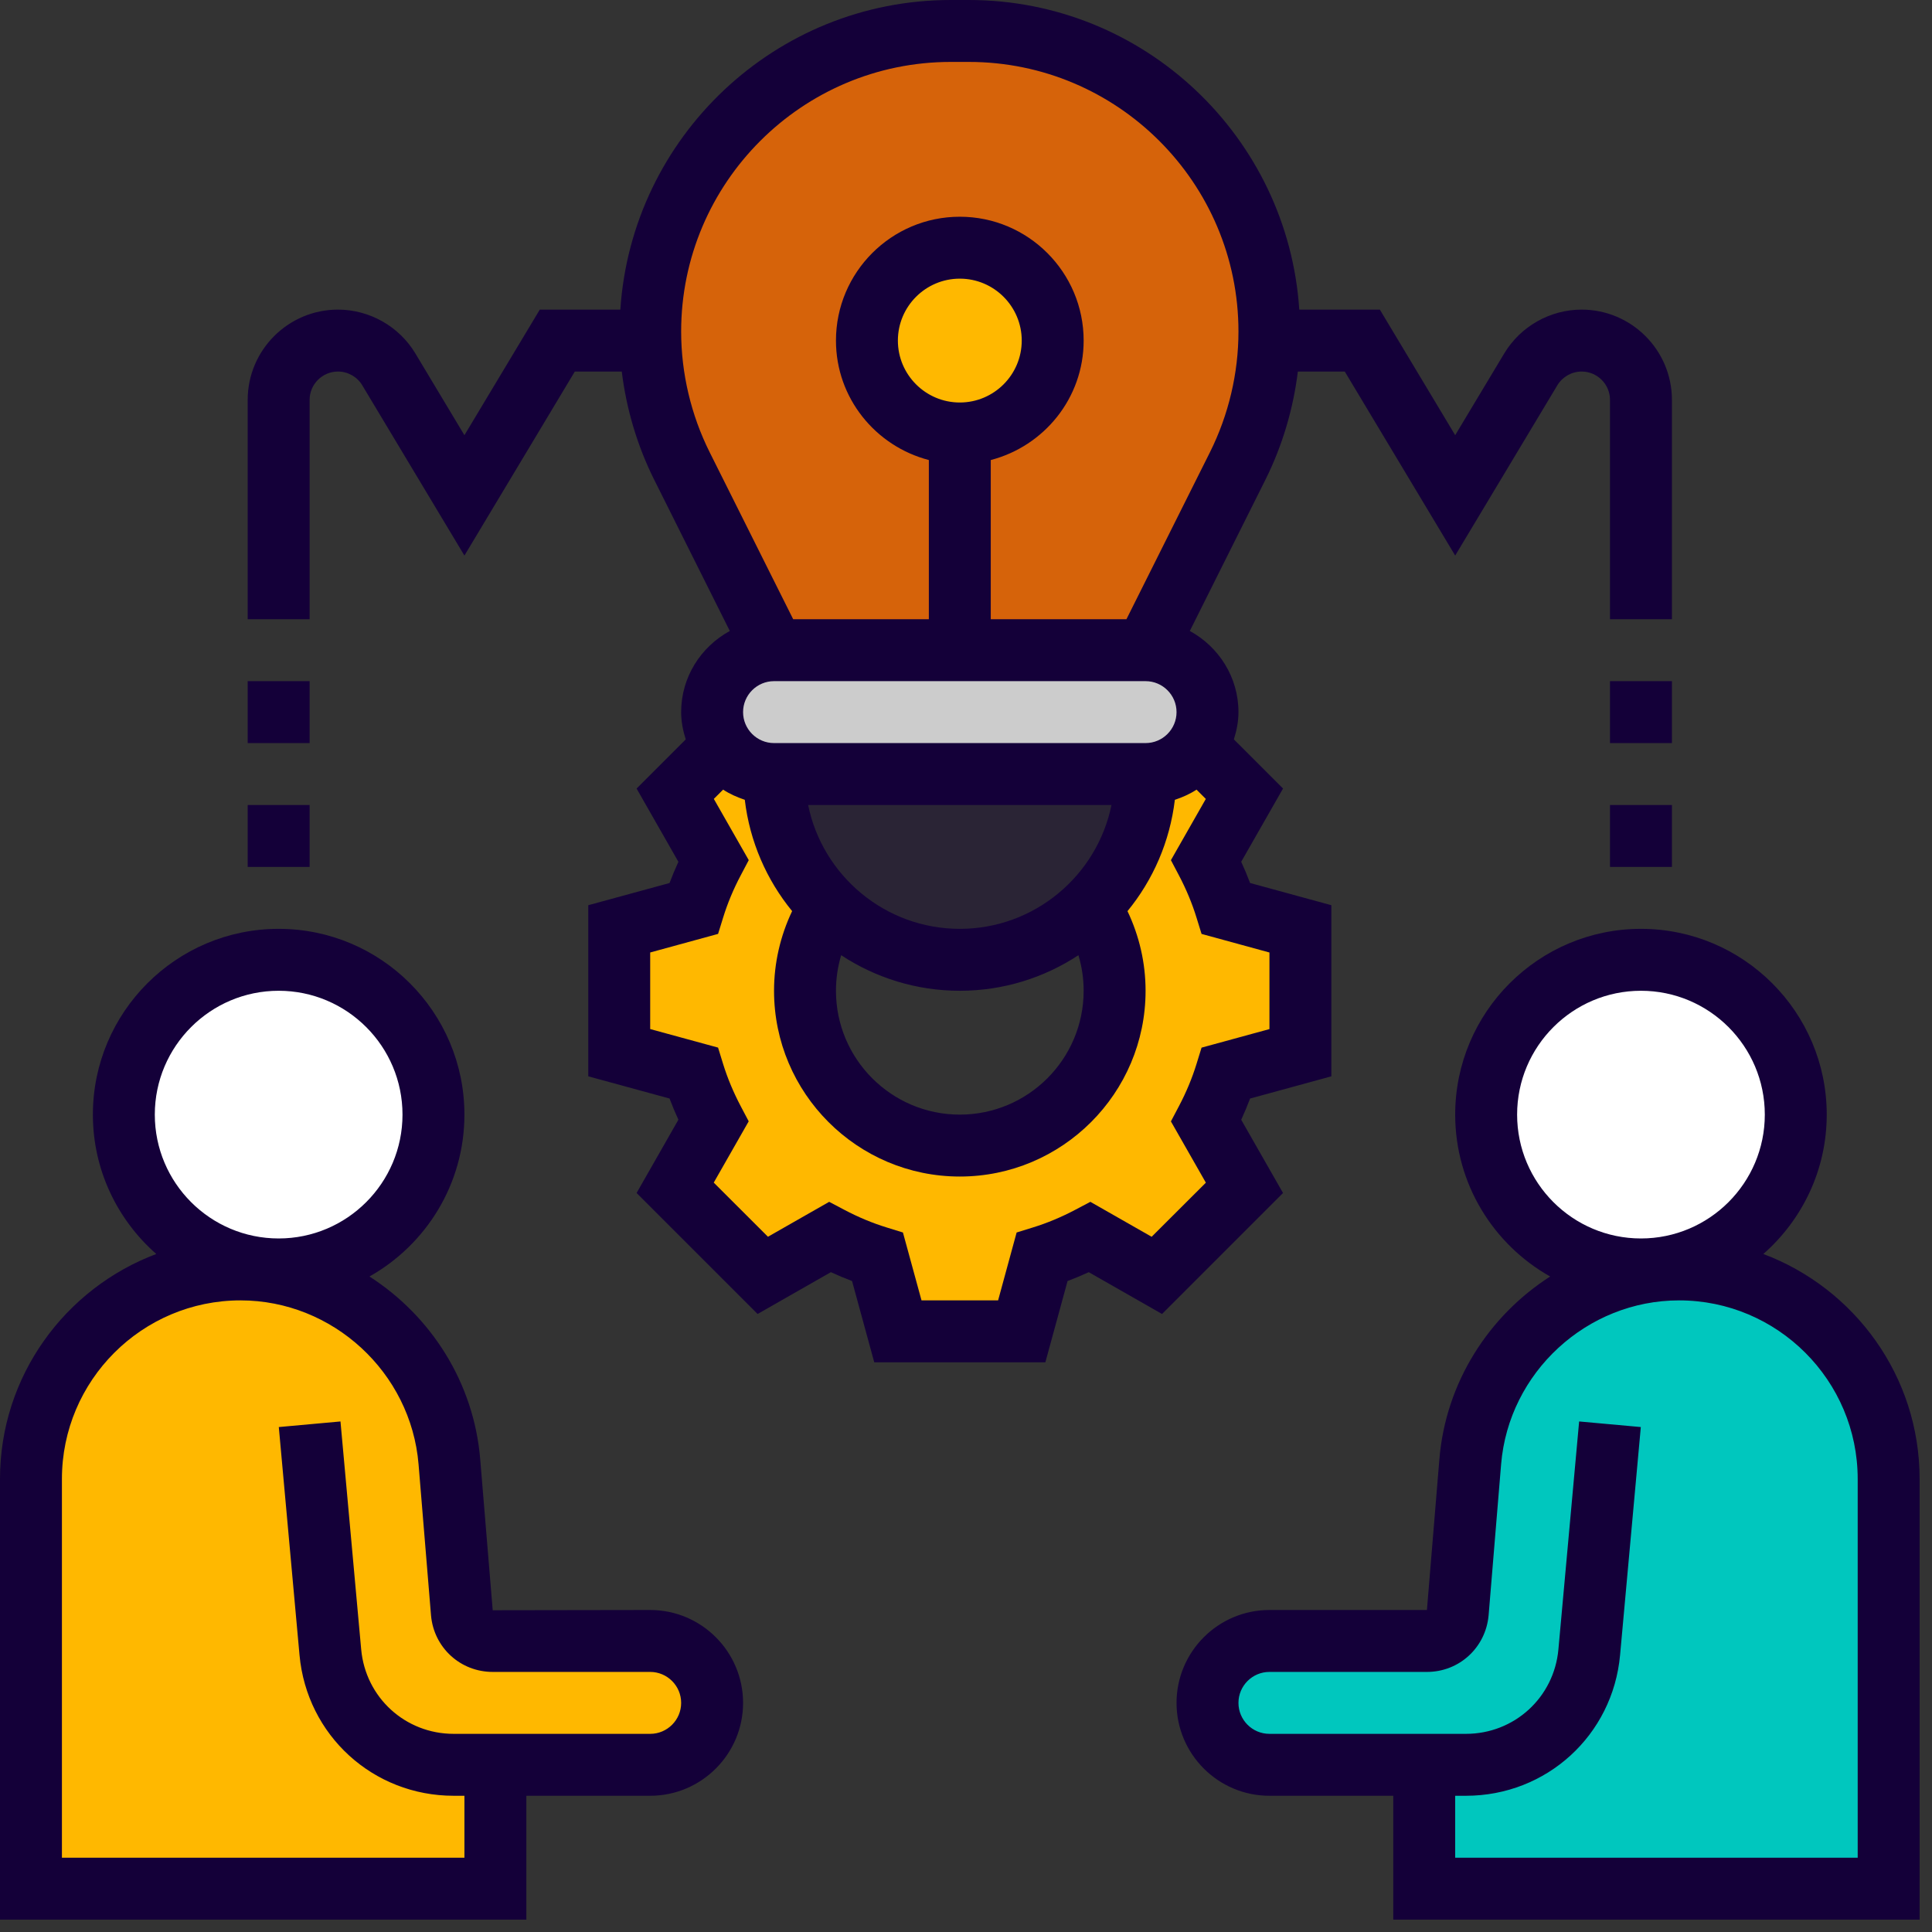<svg width="78" height="78" viewBox="0 0 78 78" fill="none" xmlns="http://www.w3.org/2000/svg">
<rect x="0" y="0" width="78" height="78" fill="#333333" stroke="none"/>
<path d="M20 71.25V76.25H1.25V59.712C1.25 57.375 2.2 55.263 3.725 53.725C5.263 52.2 7.375 51.25 9.713 51.25C14.113 51.25 17.775 54.625 18.137 59.013L18.65 65.112C18.7 65.763 19.25 66.25 19.887 66.25H26.25C26.938 66.25 27.562 66.525 28.012 66.987C28.475 67.438 28.75 68.062 28.75 68.75C28.75 70.125 27.625 71.25 26.25 71.25H20Z" fill="#FFB800"/>
<path d="M57.5 71.25H51.25C49.875 71.25 48.75 70.125 48.75 68.75C48.75 68.062 49.025 67.438 49.487 66.987C49.938 66.525 50.562 66.25 51.25 66.25H57.612C58.25 66.25 58.8 65.763 58.85 65.112L59.362 59.013C59.725 54.625 63.388 51.25 67.787 51.25C70.125 51.25 72.237 52.2 73.775 53.725C75.3 55.263 76.25 57.375 76.25 59.712V76.25H57.5V71.25Z" fill="#00C7BE"/>
<path d="M66.25 51.25C69.702 51.25 72.5 48.452 72.5 45C72.5 41.548 69.702 38.75 66.25 38.75C62.798 38.75 60 41.548 60 45C60 48.452 62.798 51.25 66.25 51.25Z" fill="white"/>
<path d="M52.5 37.5V42.5L49.5 43.325C49.288 43.987 49.025 44.637 48.7 45.25L50.237 47.95L46.7 51.487L44 49.95C43.388 50.275 42.737 50.537 42.075 50.75L41.25 53.75H36.25L35.425 50.75C34.763 50.537 34.112 50.275 33.5 49.95L30.8 51.487L27.262 47.95L28.8 45.25C28.475 44.637 28.212 43.987 28 43.325L25 42.5V37.5L28 36.675C28.212 36.012 28.475 35.362 28.8 34.75L27.262 32.05L29.175 30.15C29.625 30.812 30.387 31.25 31.25 31.25C31.25 33.325 32.087 35.2 33.45 36.55C33.475 36.575 33.487 36.587 33.513 36.6L33.5 36.612C32.862 37.587 32.5 38.75 32.5 40C32.5 43.45 35.3 46.25 38.75 46.25C42.2 46.25 45 43.45 45 40C45 38.75 44.638 37.587 44 36.6C45.388 35.237 46.25 33.337 46.25 31.25C46.938 31.25 47.562 30.975 48.013 30.512C48.125 30.4 48.237 30.275 48.325 30.15L50.237 32.05L48.7 34.75C49.025 35.362 49.288 36.012 49.5 36.675L52.5 37.5Z" fill="#FFB800"/>
<path d="M51.25 13.387C51.25 15.275 50.812 17.125 49.975 18.812L46.25 26.25H31.25L27.525 18.812C26.688 17.125 26.25 15.275 26.25 13.387C26.25 6.688 31.688 1.25 38.388 1.25H39.112C42.462 1.25 45.5 2.612 47.7 4.8C49.888 7 51.25 10.037 51.25 13.387Z" fill="#FF6F00" fill-opacity="0.8"/>
<path d="M48.75 28.75C48.75 29.262 48.6 29.738 48.325 30.137V30.15C48.237 30.275 48.125 30.4 48.013 30.512C47.562 30.975 46.938 31.25 46.25 31.25H31.25C30.387 31.25 29.625 30.812 29.175 30.15V30.137C28.9 29.738 28.75 29.262 28.75 28.75C28.75 28.062 29.025 27.438 29.488 26.988C29.938 26.525 30.562 26.25 31.25 26.25H46.25C47.625 26.25 48.75 27.375 48.75 28.75Z" fill="#CCCCCC"/>
<path d="M31.25 31.25H46.25C46.25 33.337 45.388 35.237 44 36.6C42.65 37.938 40.8 38.75 38.75 38.75C36.7 38.75 34.85 37.938 33.513 36.6C33.487 36.587 33.475 36.575 33.45 36.55C32.087 35.2 31.25 33.325 31.25 31.25Z" fill="#140039" fill-opacity="0.3"/>
<path d="M38.75 17.5C40.821 17.5 42.5 15.821 42.5 13.75C42.5 11.679 40.821 10 38.75 10C36.679 10 35 11.679 35 13.75C35 15.821 36.679 17.5 38.75 17.5Z" fill="#FFB800"/>
<path d="M11.25 51.25C14.702 51.25 17.5 48.452 17.5 45C17.5 41.548 14.702 38.75 11.25 38.75C7.798 38.75 5 41.548 5 45C5 48.452 7.798 51.25 11.25 51.25Z" fill="white"/>
<path d="M71.191 50.627C72.756 49.251 73.75 47.242 73.75 45C73.75 40.864 70.386 37.5 66.25 37.5C62.114 37.5 58.75 40.864 58.75 45C58.75 47.804 60.299 50.25 62.584 51.536C60.105 53.126 58.369 55.809 58.112 58.91L57.609 65H51.25C49.182 65 47.5 66.683 47.5 68.75C47.5 70.817 49.182 72.5 51.25 72.5H56.25V77.5H77.5V59.711C77.5 55.555 74.871 52.01 71.191 50.627ZM66.25 40C69.007 40 71.25 42.242 71.25 45C71.25 47.758 69.007 50 66.25 50C63.492 50 61.25 47.758 61.25 45C61.25 42.242 63.492 40 66.25 40ZM75 75H58.75V72.5H59.184C62.439 72.5 65.114 70.056 65.407 66.816L66.244 57.614L63.754 57.388L62.917 66.59C62.741 68.534 61.136 70 59.184 70H51.25C50.561 70 50 69.439 50 68.75C50 68.061 50.561 67.5 51.25 67.5H57.609C58.91 67.5 59.98 66.522 60.099 65.216L60.604 59.116C60.911 55.406 64.066 52.5 67.789 52.5C71.765 52.5 75 55.735 75 59.711V75Z" fill="#140039"/>
<path d="M26.25 65L19.892 65.01L19.387 58.91C19.13 55.809 17.394 53.126 14.916 51.536C17.201 50.25 18.75 47.804 18.75 45C18.75 40.864 15.386 37.5 11.25 37.5C7.114 37.5 3.75 40.864 3.75 45C3.75 47.242 4.744 49.251 6.309 50.627C2.629 52.01 0 55.555 0 59.711V77.5H21.25V72.5H26.25C28.317 72.5 30 70.817 30 68.75C30 66.683 28.317 65 26.25 65ZM11.25 40C14.008 40 16.25 42.242 16.25 45C16.25 47.758 14.008 50 11.25 50C8.492 50 6.25 47.758 6.25 45C6.25 42.242 8.492 40 11.25 40ZM26.25 70H18.316C16.364 70 14.759 68.534 14.582 66.59L13.746 57.388L11.256 57.614L12.092 66.816C12.386 70.056 15.061 72.5 18.316 72.5H18.75V75H2.5V59.711C2.5 55.735 5.735 52.5 9.711 52.5C13.434 52.5 16.59 55.406 16.898 59.116L17.402 65.226C17.52 66.522 18.59 67.5 19.891 67.5H26.25C26.939 67.5 27.5 68.061 27.5 68.75C27.5 69.439 26.939 70 26.25 70Z" fill="#140039"/>
<path d="M50.111 45.208C50.241 44.924 50.361 44.639 50.469 44.351L53.75 43.454V36.546L50.469 35.649C50.361 35.362 50.242 35.076 50.111 34.792L51.799 31.835L49.815 29.851C49.925 29.501 50 29.136 50 28.75C50 27.332 49.2 26.11 48.036 25.474L51.087 19.371C51.77 18.004 52.211 16.516 52.398 15H54.292L58.75 22.43L62.874 15.555C63.08 15.213 63.456 15 63.855 15C64.486 15 65 15.514 65 16.145V25H67.5V16.145C67.5 14.135 65.865 12.5 63.855 12.5C62.581 12.5 61.385 13.178 60.73 14.27L58.75 17.57L55.708 12.5H52.455C51.996 5.532 46.196 0 39.115 0H38.385C31.304 0 25.504 5.532 25.045 12.5H21.793L18.75 17.57L16.77 14.27C16.115 13.178 14.918 12.5 13.645 12.5C11.635 12.5 10 14.135 10 16.145V25H12.5V16.145C12.5 15.514 13.014 15 13.645 15C14.045 15 14.421 15.213 14.626 15.556L18.75 22.43L23.207 15H25.102C25.289 16.517 25.73 18.005 26.413 19.371L29.464 25.474C28.3 26.11 27.5 27.332 27.5 28.75C27.5 29.136 27.575 29.501 27.685 29.852L25.701 31.836L27.389 34.794C27.259 35.078 27.139 35.362 27.031 35.65L23.75 36.546V43.454L27.031 44.35C27.139 44.638 27.259 44.922 27.389 45.206L25.701 48.164L30.586 53.049L33.544 51.361C33.828 51.491 34.112 51.611 34.4 51.719L35.296 55H42.204L43.1 51.719C43.388 51.611 43.672 51.491 43.956 51.361L46.914 53.049L51.799 48.164L50.111 45.208ZM43.75 40C43.75 42.758 41.508 45 38.75 45C35.992 45 33.75 42.758 33.75 40C33.75 39.509 33.822 39.026 33.96 38.564C35.337 39.469 36.983 40 38.75 40C40.517 40 42.163 39.469 43.539 38.564C43.678 39.026 43.75 39.509 43.75 40ZM31.25 27.5H46.25C46.939 27.5 47.5 28.061 47.5 28.75C47.5 29.439 46.939 30 46.25 30H31.25C30.561 30 30 29.439 30 28.75C30 28.061 30.561 27.5 31.25 27.5ZM38.75 37.5C35.733 37.5 33.208 35.349 32.626 32.5H44.874C44.292 35.349 41.767 37.5 38.75 37.5ZM27.5 13.385C27.5 7.383 32.383 2.5 38.385 2.5H39.115C45.117 2.5 50 7.383 50 13.385C50 15.066 49.602 16.749 48.851 18.254L45.477 25H40V18.573C42.15 18.014 43.75 16.073 43.75 13.75C43.75 10.992 41.508 8.75 38.75 8.75C35.992 8.75 33.75 10.992 33.75 13.75C33.75 16.073 35.35 18.014 37.5 18.573V25H32.023L28.649 18.254C27.898 16.749 27.5 15.066 27.5 13.385ZM38.75 16.25C37.371 16.25 36.25 15.129 36.25 13.75C36.25 12.371 37.371 11.25 38.75 11.25C40.129 11.25 41.25 12.371 41.25 13.75C41.25 15.129 40.129 16.25 38.75 16.25ZM46.495 49.932L44.021 48.521L43.414 48.841C42.852 49.138 42.276 49.379 41.7 49.556L41.044 49.759L40.296 52.5H37.204L36.454 49.759L35.797 49.556C35.222 49.379 34.645 49.139 34.083 48.841L33.476 48.521L31.004 49.931L28.816 47.745L30.227 45.271L29.907 44.664C29.611 44.102 29.37 43.526 29.192 42.95L28.99 42.294L26.25 41.546V38.454L28.991 37.704L29.194 37.047C29.371 36.472 29.611 35.895 29.909 35.333L30.229 34.726L28.819 32.254L29.194 31.879C29.461 32.055 29.759 32.186 30.069 32.29C30.27 33.983 30.953 35.529 31.98 36.784C31.504 37.785 31.25 38.879 31.25 40C31.25 44.136 34.614 47.5 38.75 47.5C42.886 47.5 46.25 44.136 46.25 40C46.25 38.877 45.996 37.785 45.52 36.785C46.549 35.53 47.23 33.983 47.432 32.291C47.742 32.188 48.039 32.056 48.307 31.88L48.682 32.255L47.273 34.727L47.593 35.334C47.889 35.896 48.13 36.472 48.307 37.049L48.51 37.705L51.251 38.455V41.547L48.51 42.296L48.307 42.953C48.13 43.528 47.89 44.104 47.593 44.666L47.273 45.274L48.684 47.748L46.495 49.932Z" fill="#140039"/>
<path d="M65 32.5H67.5V35H65V32.5Z" fill="#140039"/>
<path d="M65 27.5H67.5V30H65V27.5Z" fill="#140039"/>
<path d="M10 32.5H12.5V35H10V32.5Z" fill="#140039"/>
<path d="M10 27.5H12.5V30H10V27.5Z" fill="#140039"/>
</svg>
